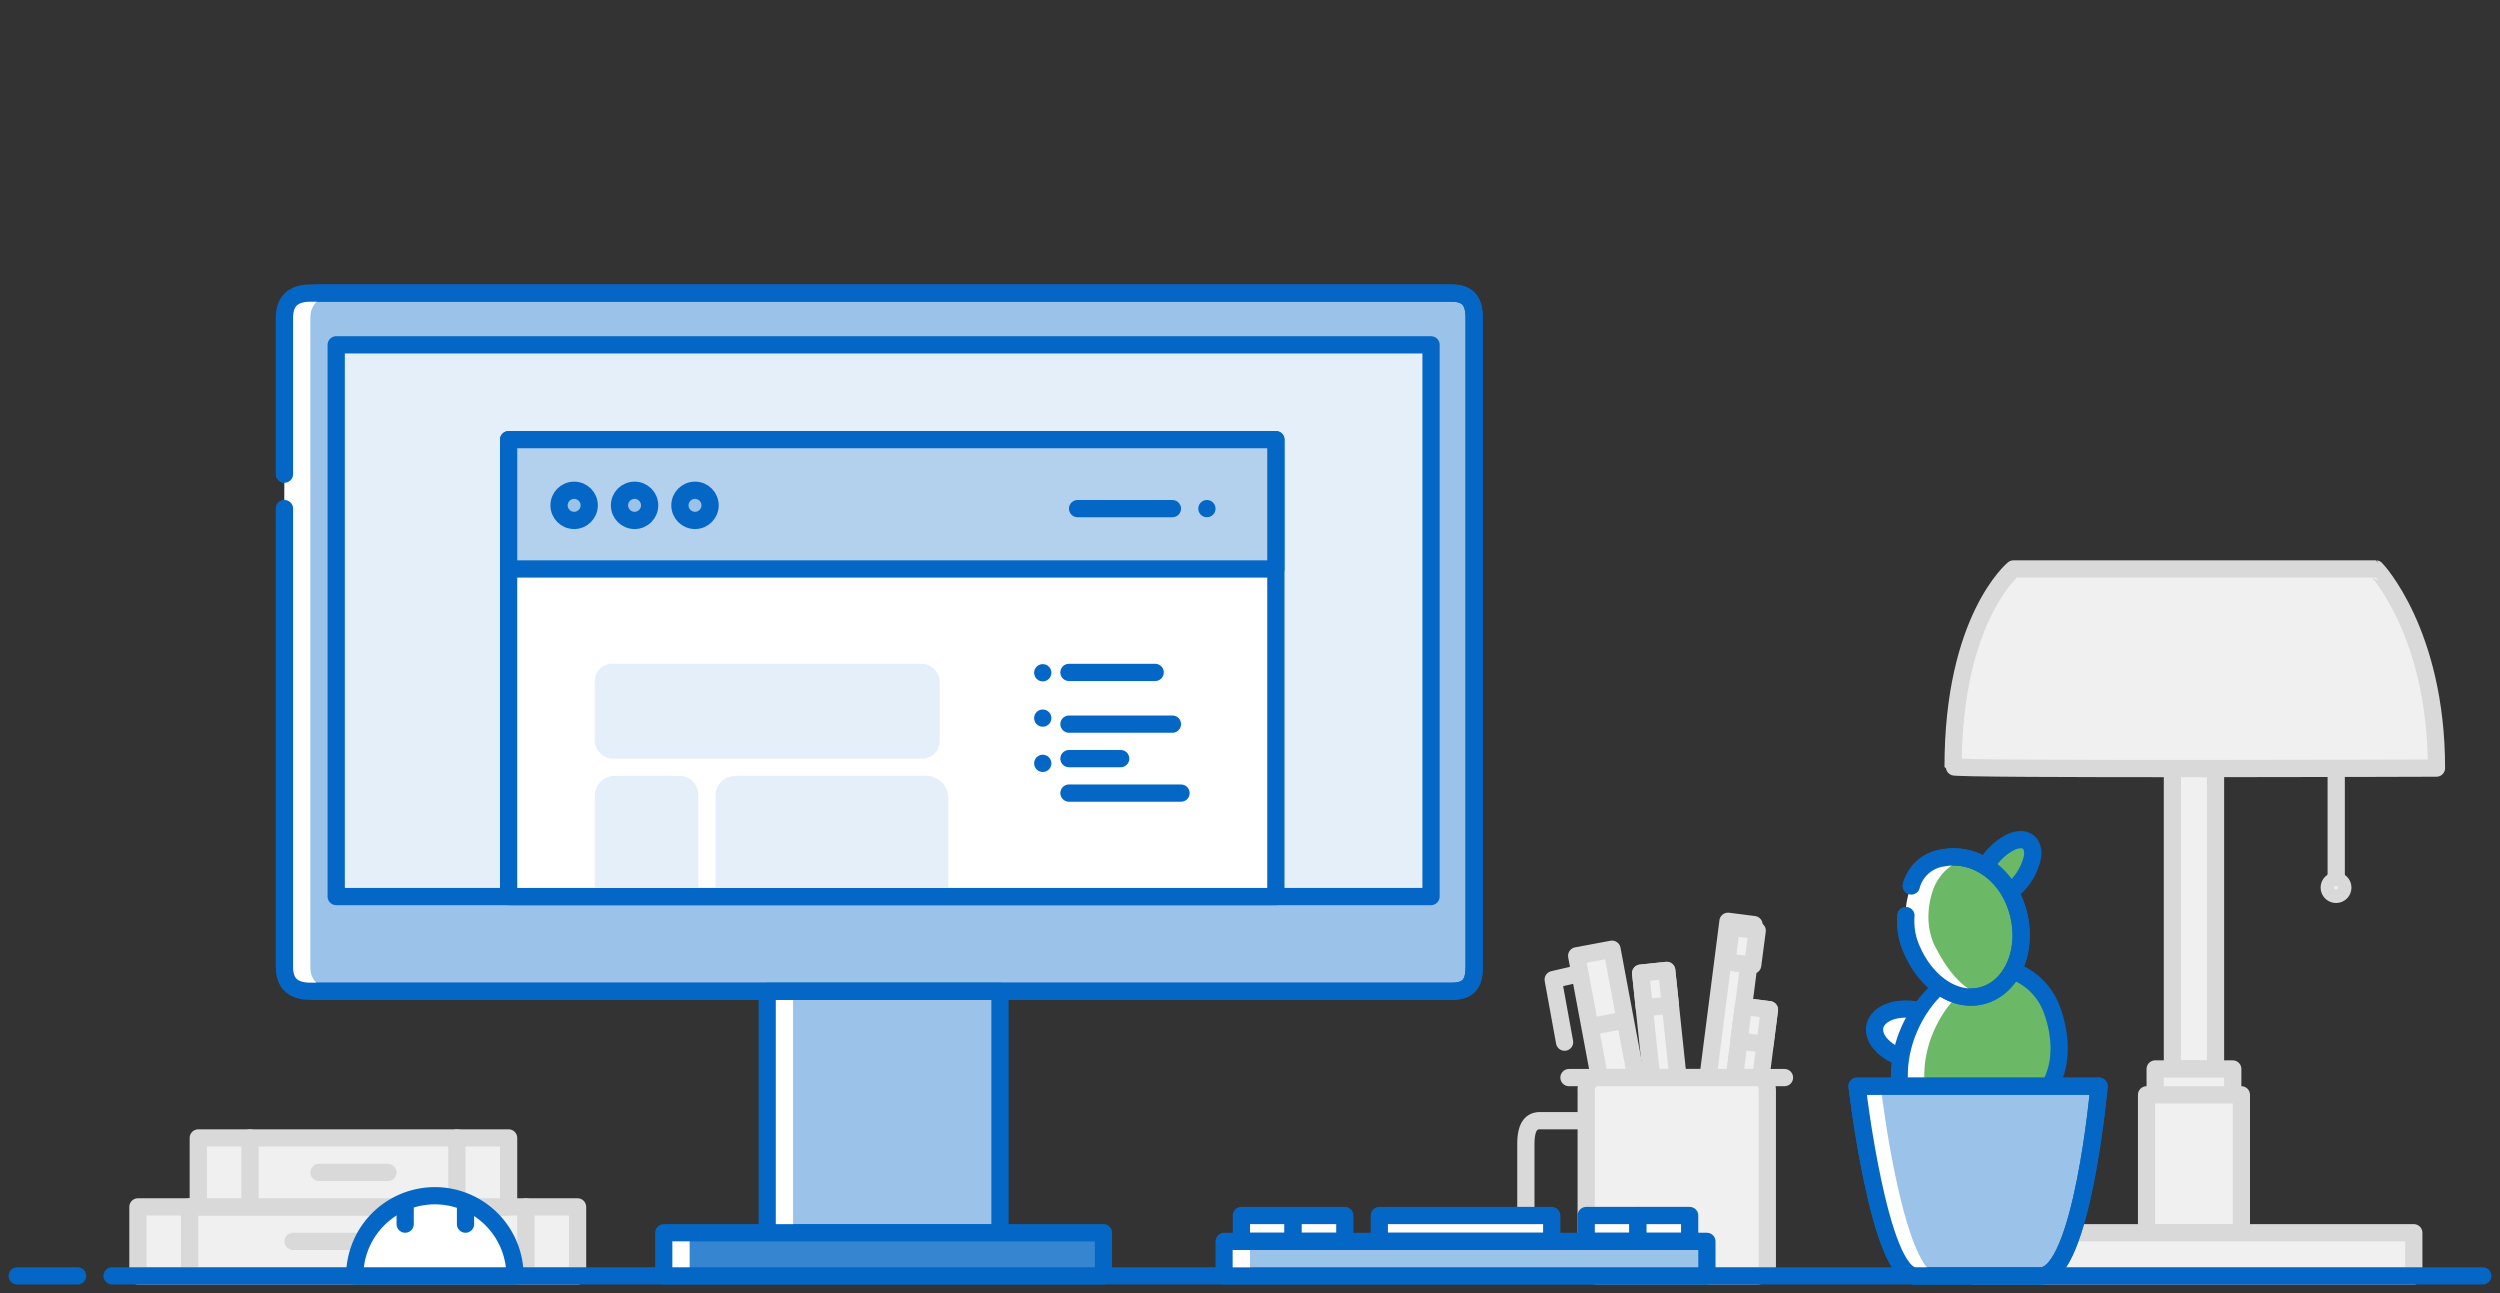 <svg id="Layer_1" data-name="Layer 1" xmlns="http://www.w3.org/2000/svg" viewBox="0 0 290 150"><rect x="0" y="0" width="290" height="150" fill="#333333" stroke="none"/><defs><style>.cls-1{fill:#f0f0f0;}.cls-1,.cls-2{stroke:#d9d9d9;}.cls-1,.cls-10,.cls-12,.cls-2,.cls-3,.cls-4,.cls-6,.cls-7,.cls-8,.cls-9{stroke-linecap:round;stroke-width:2px;}.cls-1,.cls-10,.cls-12,.cls-2,.cls-4,.cls-6,.cls-7,.cls-8,.cls-9{stroke-linejoin:round;}.cls-10,.cls-2{fill:none;}.cls-3,.cls-7{fill:#3685d1;}.cls-10,.cls-12,.cls-3,.cls-4,.cls-6,.cls-7,.cls-8,.cls-9{stroke:#0467c6;}.cls-3{stroke-miterlimit:10;}.cls-4{fill:#9bc2e8;}.cls-5,.cls-8{fill:#fff;}.cls-11,.cls-6{fill:#e5eff9;}.cls-9{fill:#b3d1ed;}.cls-12{fill:#6bb966;}</style></defs><title>Illustrations_20170720</title><polyline class="cls-1" points="199.98 134.37 197.79 139.55 196.97 133.99"/><rect class="cls-1" x="186.54" y="119.1" width="27.34" height="3.04" transform="translate(345.3 -62.64) rotate(97.3)"/><rect class="cls-1" x="199.67" y="107.55" width="4.05" height="3.04" transform="matrix(0.13, -0.99, 0.99, 0.13, 67.87, 295.26)"/><rect class="cls-1" x="188.34" y="128.97" width="27.34" height="3.04" transform="translate(357.12 -53.29) rotate(97.3)"/><rect class="cls-1" x="201.46" y="117.42" width="4.05" height="3.04" transform="translate(59.65 305.66) rotate(-82.7)"/><polyline class="cls-1" points="196.21 139.76 195.26 145.31 193.18 140.08"/><rect class="cls-1" x="179.59" y="124.81" width="27.34" height="3.04" transform="translate(298.59 -79.13) rotate(83.97)"/><rect class="cls-1" x="190.52" y="112.72" width="3.04" height="4.05" transform="translate(-10.99 20.8) rotate(-6.03)"/><rect class="cls-1" x="173.88" y="121.75" width="27.13" height="4.17" transform="translate(274.68 -83.2) rotate(79.4)"/><line class="cls-1" x1="188.03" y1="118.42" x2="184.95" y2="118.99"/><polyline class="cls-2" points="182.77 113.03 180.17 113.63 181.49 120.89"/><path class="cls-2" d="M186,142.63a2.94,2.94,0,0,1-2.58,2.37h-4.79c-1,0-1.63-1.23-1.63-2.37v-9.9c0-2,.6-2.73,1.63-2.73h4.79a3.34,3.34,0,0,1,2.58,2.73Z"/><line class="cls-1" x1="207" y1="125" x2="182" y2="125"/><path class="cls-1" d="M184,126.51v20.3c0,.86.54,1.19,1.41,1.19h18.3c.86,0,1.3-.33,1.3-1.19v-20.3c0-.86-.43-1.51-1.3-1.51h-18.3A1.39,1.39,0,0,0,184,126.51Z"/><rect class="cls-1" x="16" y="140" width="51" height="8" transform="translate(83 288) rotate(180)"/><line class="cls-1" x1="22" y1="147" x2="22" y2="140"/><line class="cls-1" x1="61" y1="147" x2="61" y2="140"/><rect class="cls-1" x="23" y="132" width="36" height="8" transform="translate(82 272) rotate(180)"/><line class="cls-1" x1="29" y1="139" x2="29" y2="132"/><line class="cls-1" x1="53" y1="139" x2="53" y2="132"/><line class="cls-1" x1="45" y1="136" x2="37" y2="136"/><line class="cls-1" x1="42" y1="144" x2="34" y2="144"/><rect class="cls-1" x="236.5" y="103.5" width="36" height="5" transform="translate(148.5 360.5) rotate(-90)"/><rect class="cls-1" x="245" y="129" width="19" height="9" transform="translate(121 388) rotate(-90)"/><path class="cls-1" d="M282.63,89.1s-56.06.2-56.07-.16c0-17.19,7-22.94,7-22.94h42.05S282.63,73.33,282.63,89.1Z"/><line class="cls-1" x1="271" y1="90" x2="271" y2="103"/><circle class="cls-1" cx="270.98" cy="102.96" r="0.79"/><rect class="cls-1" x="249" y="127" width="11" height="16"/><rect class="cls-1" x="229" y="143" width="51" height="5"/><line class="cls-3" x1="2" y1="148" x2="9" y2="148"/><line class="cls-3" x1="13" y1="148" x2="288" y2="148"/><path class="cls-4" d="M33,55V36.86C33,34.93,35,34,37,34H168.37c1.93,0,2.63.94,2.63,2.86v75.34c0,1.94-.69,2.79-2.63,2.79H37c-1.94,0-4-.86-4-2.79V59"/><path class="cls-5" d="M36,112.21V36.86C36,34.93,37.66,34,39.59,34H37c-1.94,0-4,.93-4,2.86v75.34c0,1.94,2,2.79,4,2.79h2.63C37.66,115,36,114.14,36,112.21Z"/><rect class="cls-6" x="39" y="40" width="127" height="64"/><rect class="cls-4" x="89" y="115" width="27" height="28"/><rect class="cls-7" x="77" y="143" width="51" height="5"/><rect class="cls-8" x="59" y="51" width="89" height="53"/><path class="cls-8" d="M41.15,148a9.29,9.29,0,0,1,18.59,0Z"/><rect class="cls-8" x="144" y="141" width="6" height="3"/><rect class="cls-8" x="150" y="141" width="6" height="3"/><rect class="cls-8" x="160" y="141" width="20" height="3"/><rect class="cls-8" x="184" y="141" width="6" height="3"/><rect class="cls-8" x="190" y="141" width="6" height="3"/><rect class="cls-4" x="142" y="144" width="56" height="4"/><rect class="cls-9" x="59" y="51" width="89" height="15"/><circle class="cls-4" cx="80.62" cy="58.62" r="1.75"/><circle class="cls-4" cx="73.61" cy="58.62" r="1.75"/><circle class="cls-4" cx="66.6" cy="58.62" r="1.75"/><line class="cls-10" x1="125" y1="59" x2="136" y2="59"/><line class="cls-10" x1="140" y1="59" x2="140" y2="59"/><line class="cls-4" x1="47" y1="140" x2="47" y2="142"/><line class="cls-4" x1="54" y1="140" x2="54" y2="142"/><rect class="cls-5" x="90" y="116" width="2" height="26"/><rect class="cls-5" x="78" y="144" width="2" height="3"/><rect class="cls-5" x="143" y="145" width="2" height="2"/><path class="cls-10" d="M33,55V36.86C33,34.93,34,34,36,34H168.37c1.93,0,2.63.94,2.63,2.86v75.34c0,1.94-.69,2.79-2.63,2.79H36c-1.94,0-3-.86-3-2.79V59"/><line class="cls-10" x1="124" y1="78" x2="134" y2="78"/><line class="cls-10" x1="120.96" y1="78.04" x2="120.96" y2="78.04"/><line class="cls-10" x1="120.96" y1="83.3" x2="120.96" y2="83.3"/><line class="cls-10" x1="124" y1="84" x2="136" y2="84"/><line class="cls-10" x1="120.96" y1="88.55" x2="120.96" y2="88.55"/><line class="cls-10" x1="124" y1="88" x2="130" y2="88"/><line class="cls-10" x1="124" y1="92" x2="137" y2="92"/><rect class="cls-11" x="69" y="77" width="40" height="11" rx="2" ry="2"/><path class="cls-11" d="M71.3,90h7.51A2.19,2.19,0,0,1,81,92.19V103a0,0,0,0,1,0,0H69a0,0,0,0,1,0,0V92.3A2.3,2.3,0,0,1,71.3,90Z"/><path class="cls-11" d="M85.3,90h22.12A2.58,2.58,0,0,1,110,92.58V103a0,0,0,0,1,0,0H83a0,0,0,0,1,0,0V92.3A2.3,2.3,0,0,1,85.3,90Z"/><path class="cls-12" d="M233.2,97.71c1.68-.79,2.83,0,2.56,1.74a6.93,6.93,0,0,1-3.54,4.61c-1.68.79-2.83,0-2.56-1.74A6.93,6.93,0,0,1,233.2,97.71Z"/><path class="cls-8" d="M226.07,121.82c-1.05,1.33-3.75,1.62-6,.64s-3.26-2.86-2.21-4.19,3.75-1.62,6-.64S227.12,120.48,226.07,121.82Z"/><path class="cls-12" d="M237.3,126.69c-3.66,4.92-8.36,8.07-12.65,5.94s-5.59-8.25-2.9-13.67,8.36-8.07,12.65-5.94a7.41,7.41,0,0,1,3.43,3.65S240.47,122.36,237.3,126.69Z"/><path class="cls-5" d="M227.52,132.63c-4.29-2.13-5.59-8.25-2.9-13.67,1.87-3.77,5.18-6.19,8.47-6.61-3.85-.48-8.14,2.1-10.38,6.61-2.69,5.41-1.39,11.53,2.9,13.67a6.33,6.33,0,0,0,3.82.6A6.39,6.39,0,0,1,227.52,132.63Z"/><path class="cls-12" d="M221.71,102.77a4.41,4.41,0,0,1,3.73-3.26c3.57-.66,7.35,1.75,8.61,6.16s-.54,8.79-4,9.79-7.11-1.83-8.61-6.16a8.16,8.16,0,0,1-.35-3.09"/><path class="cls-5" d="M224.29,109.42a8.16,8.16,0,0,1-.59-3.32,9.66,9.66,0,0,1,.62-3.11,5.93,5.93,0,0,1,3.76-3.42,6.57,6.57,0,0,0-2.64-.06,4.7,4.7,0,0,0-3.73,3.26,9,9,0,0,0-.66,3.44,8.16,8.16,0,0,0,.35,3.09c1.5,4.33,5.12,7.16,8.61,6.16h0C227.56,114.78,225.76,112.4,224.29,109.42Z"/><path class="cls-4" d="M236.72,148H222.19c-4.2,0-6.77-22-6.77-22h28.07S241.53,148,236.72,148Z"/><path class="cls-5" d="M218.29,127h-1.91s2.57,21,6.77,21h1.91C220.86,148,218.29,127,218.29,127Z"/><path class="cls-10" d="M221.71,102.77a4.41,4.41,0,0,1,3.73-3.26c3.57-.66,7.35,1.75,8.61,6.16s-.54,8.79-4,9.79-7.11-1.83-8.61-6.16a8.16,8.16,0,0,1-.35-3.09"/><path class="cls-10" d="M236.72,148H222.19c-4.2,0-6.77-22-6.77-22h28.07S241.53,148,236.72,148Z"/></svg>